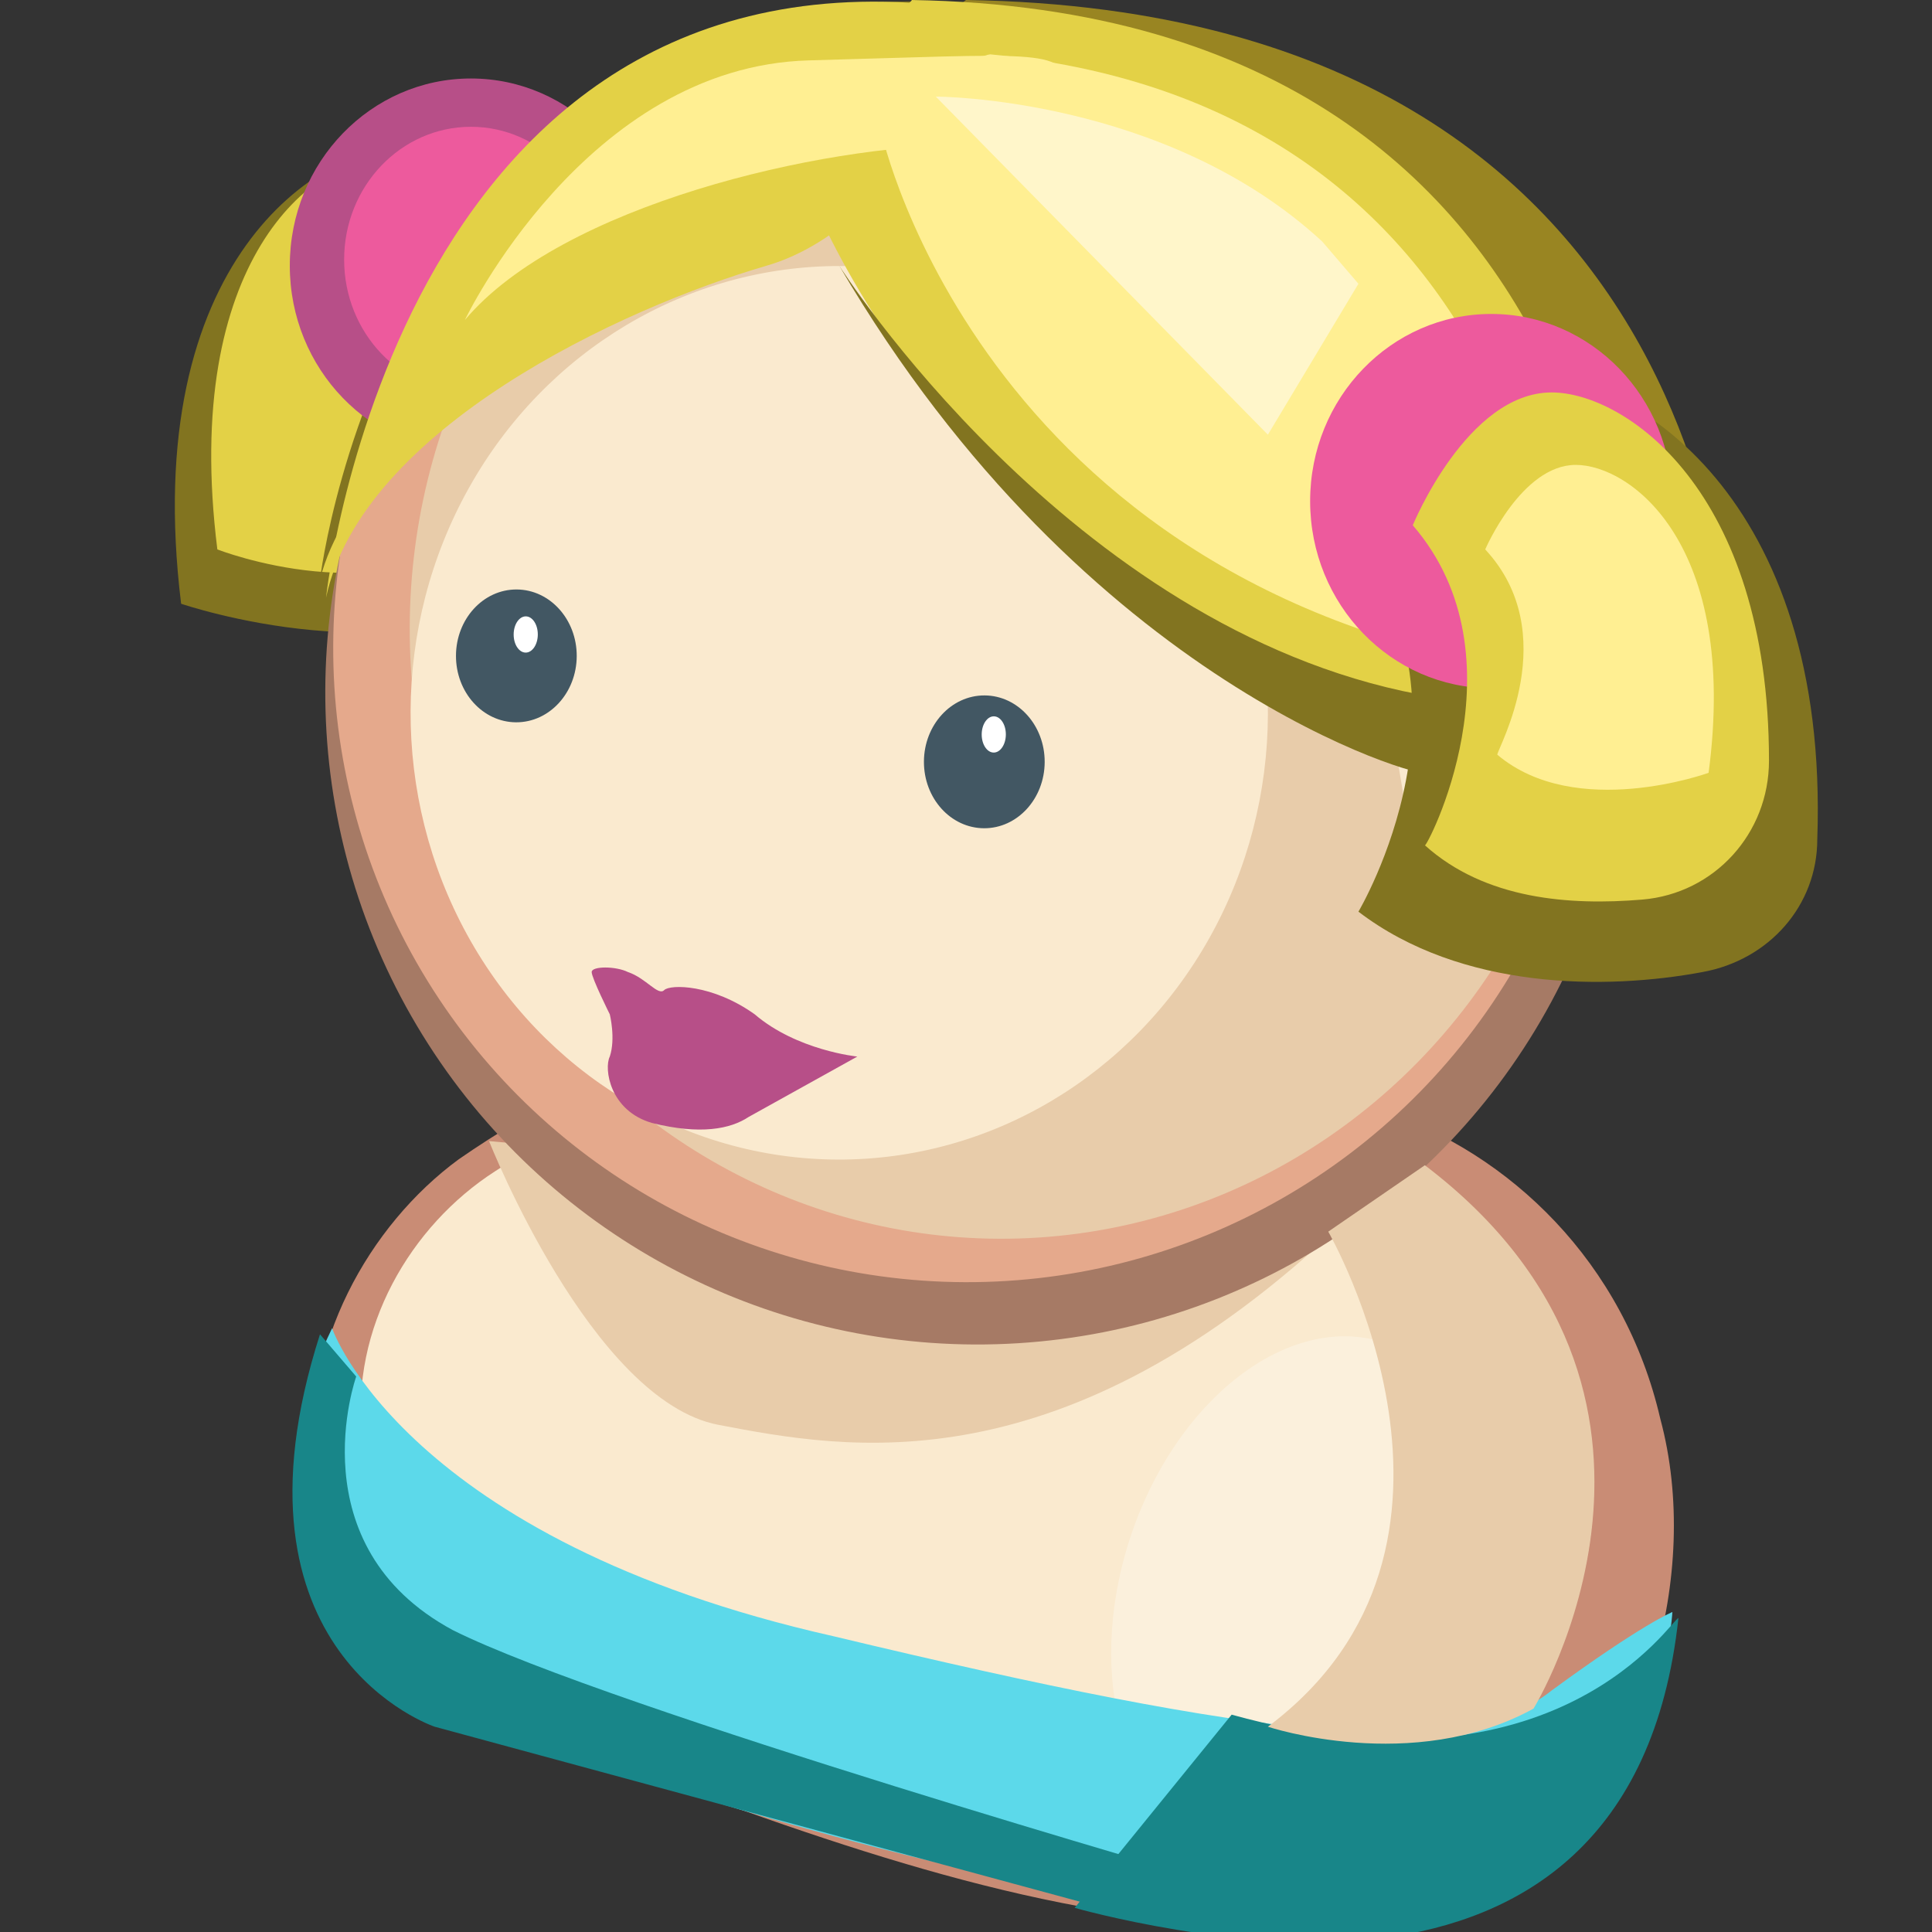 <svg xmlns="http://www.w3.org/2000/svg" viewBox="0 0 32 32"><rect x="0" y="0" width="32" height="32" fill="#333333" stroke="none"/><path d="M9.3 4.5s-1-2.1-2.5-2.1S2.3 4.3 3 10c0 0 3.8 1.3 6-.4 0 0-1.8-3 .3-5.1z" fill="#827420"/><path d="M8.3 4.4s-.7-1.8-1.9-1.8S3 4.3 3.6 9.1c0 0 2.8 1.1 4.5-.4 0 0-1.3-2.5.2-4.3z" fill="#e3d146"/><path d="M15.4 3.2s3.2 1.5 4.7 3.7 4.2 5.7 8.6 4.9c0 0 .5-11.6-12.7-11.8-.1.1-3.3 2.2-.6 3.2z" fill="#998522"/><path d="M17.3.2s-1.5 3.2-4 3.9-7.3 2.7-8 5.5c0 0 1.3-11.1 12-9.4z" fill="#827420"/><ellipse cx="7.8" cy="4.4" rx="3" ry="3.1" fill="#b74f88"/><ellipse cx="7.8" cy="4.3" rx="2.1" ry="2.2" fill="#ed5a9d"/><path d="M22.9 18.4c2.1.7 4 2.5 4.6 5.1.7 2.6-.3 5.8-2.1 7.2-1.2 1-2.7 1.2-4.2 1.2-3.5 0-7-1.2-10.5-2.5-1.2-.4-2.4-.9-3.4-1.6-1-.8-1.9-2-2.1-3.5-.2-2 .9-4 2.4-5.1 2.6-1.8 5.2-2.5 7.9-2.5 2.4 0 5.2.9 7.4 1.7z" fill="#c98c75"/><g fill="#faeacf"><path d="M22 18.6c1.9.6 3.6 2.2 4.2 4.4.6 2.3-.2 5-1.9 6.3-1.1.8-2.5 1.1-3.8 1.1-3.2 0-6.3-1.1-9.5-2.2-1.1-.4-2.1-.7-3.1-1.4-.9-.7-1.7-1.8-1.9-3-.2-1.8.8-3.5 2.2-4.4 2.3-1.5 4.7-2.2 7.2-2.1 2.1-.1 4.6.6 6.6 1.3z"/><path d="M19.3 19.5s-4.4 1.8-7.6 6.9c0 0-1.2-4.4-.5-7.6 0 .1 4.5 2.1 8.1.7z"/></g><path d="M8.1 18.9s1.7 4.3 3.8 4.7 5.7 1.1 10.4-3.4L8.1 18.9z" fill="#e8ccaa"/><ellipse transform="matrix(.308 -.951 .951 .308 -10.195 38.83)" cx="21.6" cy="26.4" rx="4.4" ry="3" opacity=".28" fill="#fff"/><circle transform="matrix(.004 -1 1 .004 4.623 27.623)" cx="16.2" cy="11.5" r="10.8" fill="#a67a65"/><circle transform="matrix(.004 -1 1 .004 5.255 26.694)" cx="16" cy="10.7" r="10.5" fill="#e5a98c"/><ellipse transform="matrix(.004 -1 1 .004 6.12 26.976)" cx="16.6" cy="10.4" rx="10.1" ry="9.8" fill="#e8ccaa"/><ellipse transform="matrix(.004 -1 1 .004 2.045 25.659)" cx="13.9" cy="11.8" rx="7.4" ry="7.1" fill="#faeacf"/><ellipse transform="matrix(.004 -1 1 .004 3.638 28.868)" cx="16.3" cy="12.6" rx="1.1" ry="1" fill="#425763"/><ellipse transform="matrix(.004 -1 1 .004 4.194 28.616)" cx="16.5" cy="12.2" rx=".3" ry=".2" fill="#fff"/><ellipse transform="matrix(.004 -1 1 .004 -2.382 19.42)" cx="8.6" cy="10.9" rx="1.1" ry="1" fill="#425763"/><ellipse transform="matrix(.004 -1 1 .004 -1.827 19.167)" cx="8.7" cy="10.5" rx=".3" ry=".2" fill="#fff"/><path d="M23.1 12.3s.9-.7 1.6-.4.6 2.5-1.2 2.8l-.4-2.4z" fill="#faeacf"/><path d="M14.2 17.5s-1-.1-1.7-.7c-.7-.5-1.4-.5-1.5-.4s-.3-.2-.6-.3c-.2-.1-.6-.1-.6 0s.3.7.3.7.1.4 0 .7c-.1.2 0 .9.7 1.1.8.2 1.3.1 1.6-.1l1.8-1z" fill="#b74f88"/><g fill="#e3d146"><path d="M14.7 3.2s3 1.5 4.3 3.7 3.9 5.7 7.9 4.9c0 0 .5-11.6-11.8-11.8.1 0-2.9 2.2-.4 3.2z"/><path d="M16.4.2s-1.3 3.5-3.7 4.2S6 7.1 5.4 9.9c0 0 1.2-11.4 11-9.7z"/><path d="M13.1 2.4s2.4 8 11.7 9.5l1.9-.1-5.6-9c-.1 0-4.7-2.6-8-.4z"/></g><path d="M22.2 8.8s1.2-2.6 3.1-2.6c1.7 0 5 2 4.8 7.7 0 1.1-.8 2-1.9 2.2-1.6.3-4 .3-5.7-1 0 0 2.2-3.7-.3-6.3z" fill="#827420"/><g fill="#ffef92"><path d="M14.6 2.2s1.7 7.8 11.3 9c0 0 0-9.4-9.5-10.3-.1 0-1.8.6-1.8 1.3z"/><path d="M7.7 5.3s2-4.2 5.7-4.3 4.2-.2 4.3.4.5 1.1-1.7 1c-2.4 0-6.7 1-8.3 2.9z"/></g><ellipse cx="24.7" cy="8.3" rx="3" ry="3.1" fill="#ed5a9d"/><path d="M23.4 8.7s.9-2.2 2.3-2.2c1.2 0 3.6 1.6 3.6 6.1 0 1.2-.9 2.2-2.1 2.3s-2.6 0-3.6-.9c0 .1 1.7-3.1-.2-5.3z" fill="#e3d146"/><path d="M24.6 9.1s.6-1.4 1.5-1.4 2.7 1.3 2.2 5.1c0 0-2.2.8-3.5-.3 0-.1 1.1-2-.2-3.4z" fill="#ffef92"/><path d="M5.5 22s1.2 3.5 8.3 5.1c7.1 1.7 10.4 2.1 11.9.9 1.5-1.1 2-1.3 2-1.3s-.3 5.8-6.6 5.1C14.9 31.3 7 28.2 7 28.2S3.6 25.9 5.5 22z" fill="#5cd9ea"/><path d="M20.4 28.4l-2.6 3.2s2.8.8 5.1.5 4.5-1.6 4.9-5.3c-.1 0-2 3.1-7.4 1.6z" fill="#188689"/><path d="M13.9 4.4s3.8 6 9.6 7.1l.1 1.3c0 .1-5.6-1.4-9.7-8.4z" fill="#827420"/><path d="M5.9 22.8s-1 2.8 1.6 4.2c2.6 1.3 12.7 4.2 12.7 4.2l-1.2.6-11.8-3.2s-3.6-1.2-1.9-6.5l.6.7z" fill="#188689"/><path d="M15.5 1.6s3.8 0 6.4 2.4l.6.7L21 7.2l-5.5-5.6z" fill="#fff6ca"/><path d="M22 20.4s3 5.2-1 8.2c0 0 2.4.8 4.4-.3 0 0 3.2-5.2-1.8-9L22 20.4z" fill="#e8ccaa"/></svg>